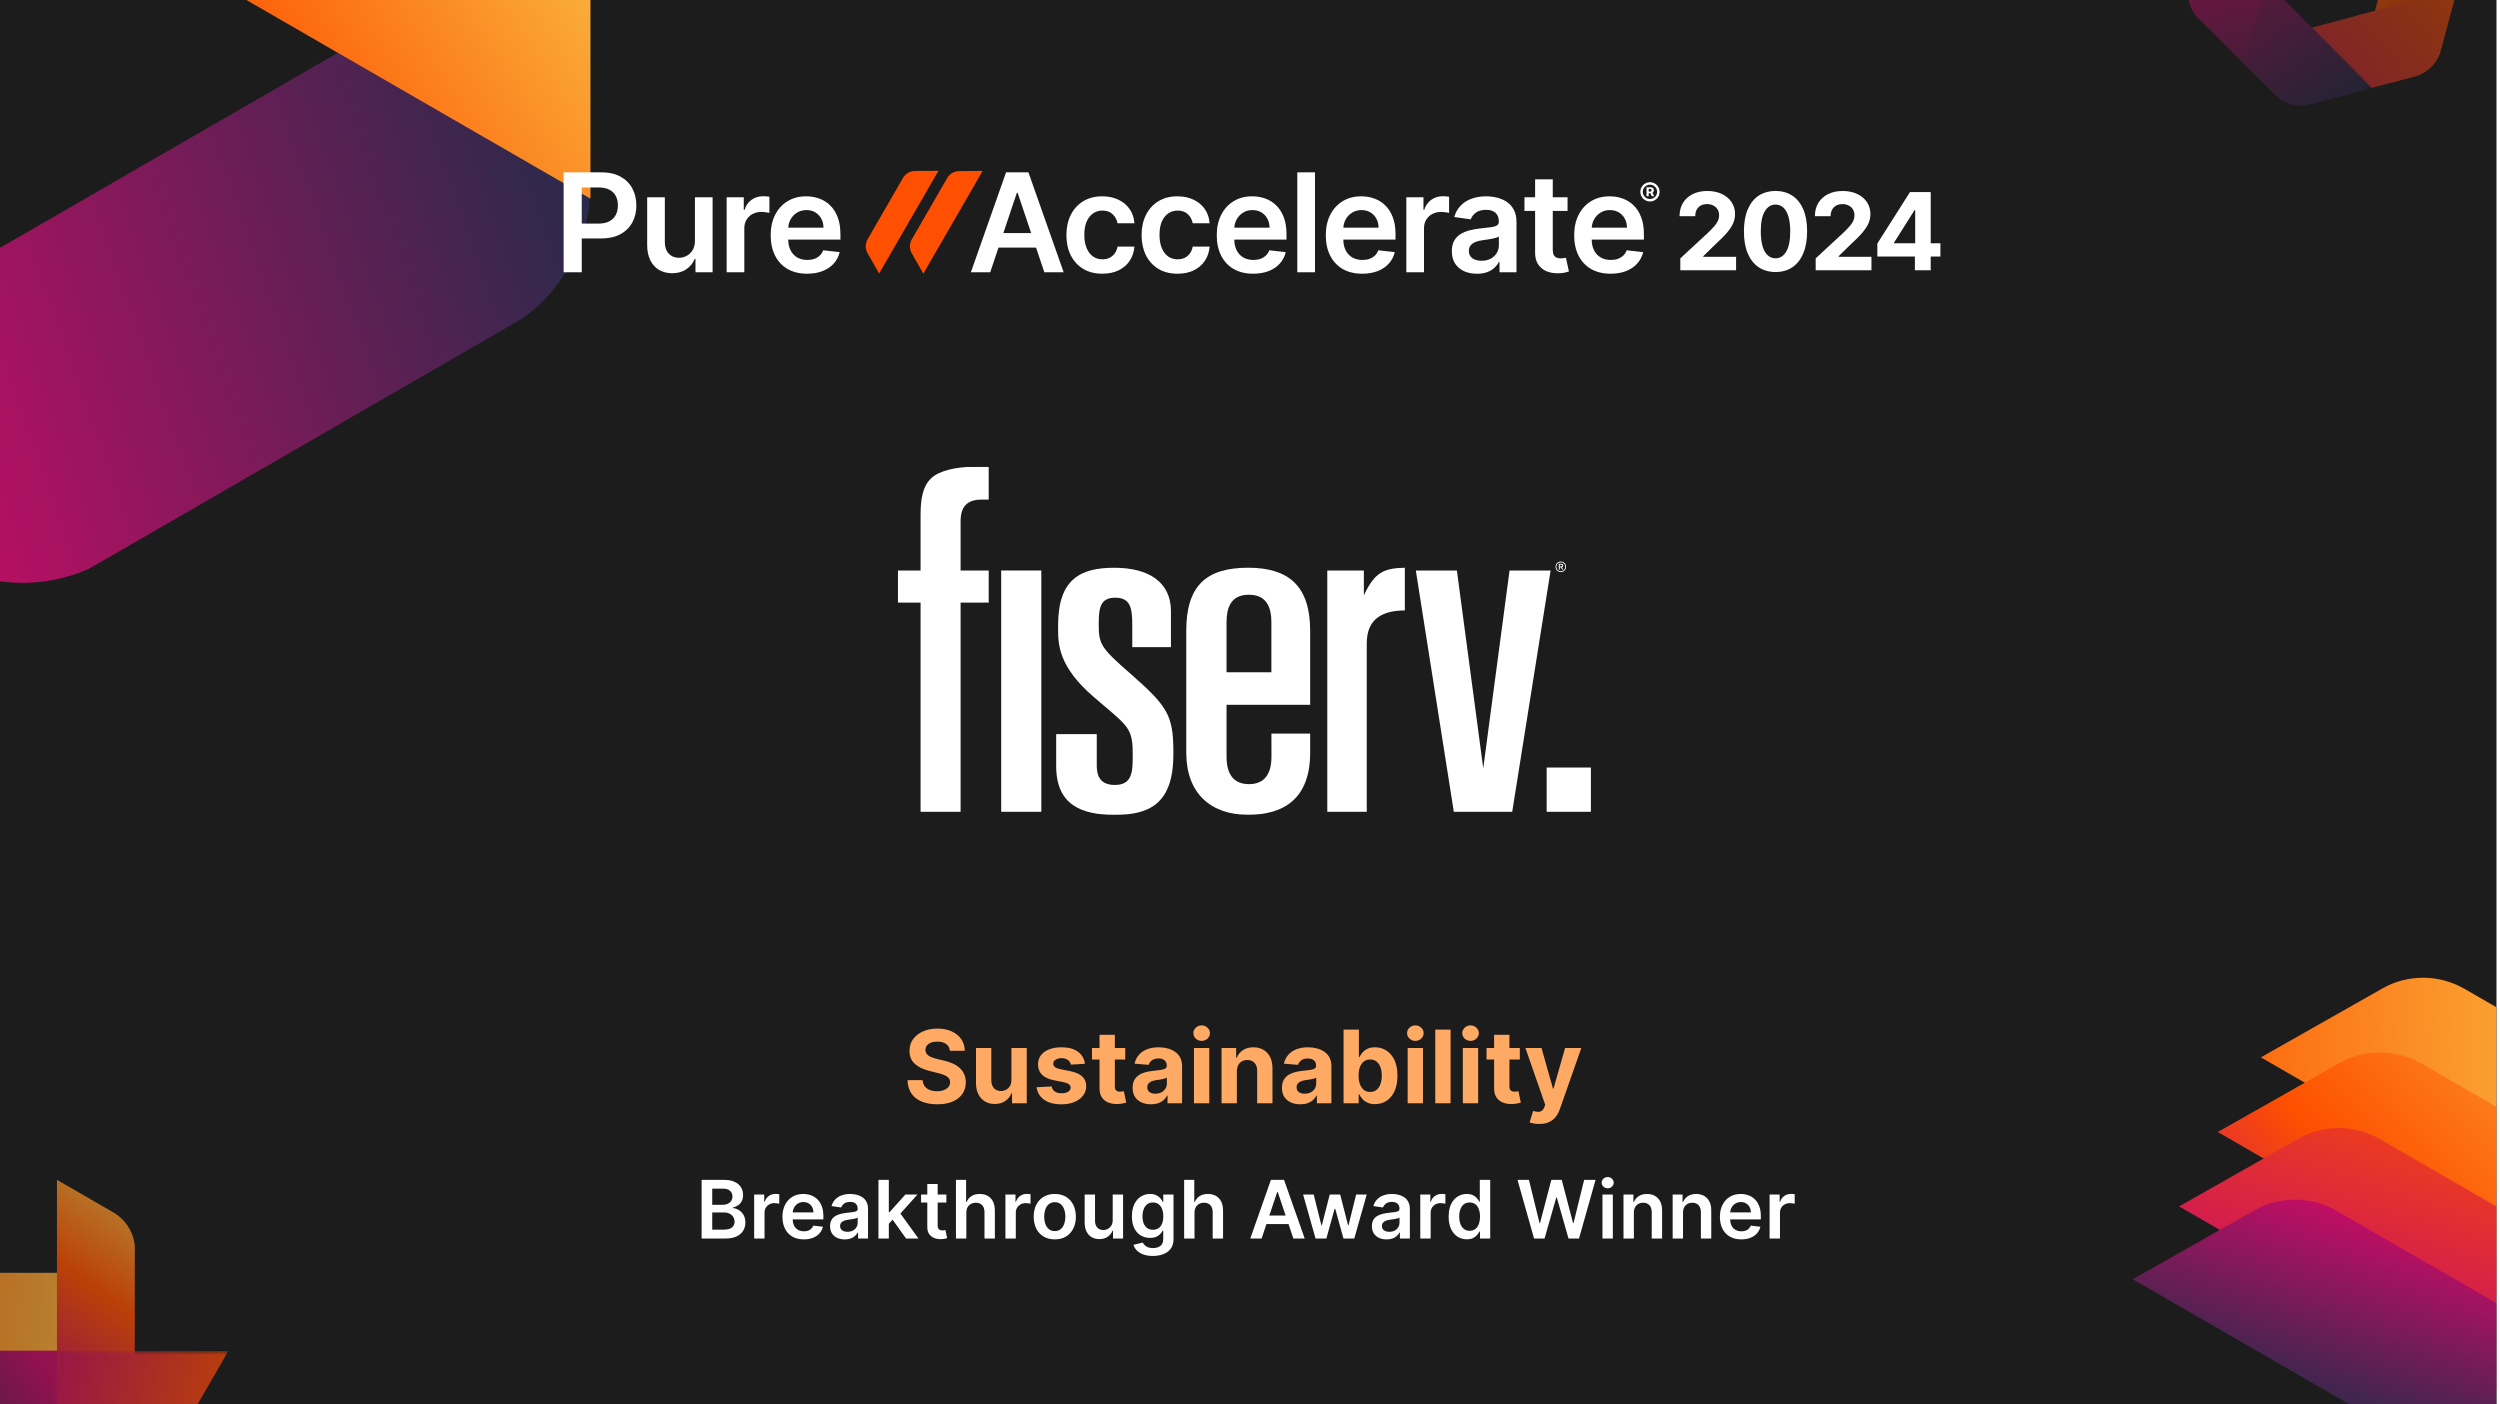 <svg width="632" height="355" viewBox="0 0 632 355" fill="none" xmlns="http://www.w3.org/2000/svg">
<g clip-path="url(#clip0_7887_5246)">
<rect width="631.112" height="355" fill="white"/>
<g clip-path="url(#clip1_7887_5246)">
<rect width="648" height="364.5" transform="translate(-8 -4)" fill="#1C1C1C"/>
<path d="M240.13 265.636C240.058 264.903 239.746 264.333 239.194 263.927C238.643 263.521 237.894 263.318 236.949 263.318C236.306 263.318 235.764 263.409 235.321 263.591C234.879 263.767 234.54 264.012 234.303 264.327C234.073 264.642 233.958 265 233.958 265.4C233.946 265.733 234.015 266.024 234.167 266.273C234.324 266.521 234.54 266.736 234.812 266.918C235.085 267.094 235.4 267.249 235.758 267.382C236.115 267.509 236.497 267.618 236.903 267.709L238.576 268.109C239.388 268.291 240.134 268.533 240.812 268.836C241.491 269.139 242.079 269.512 242.576 269.955C243.073 270.397 243.458 270.918 243.73 271.518C244.009 272.118 244.152 272.806 244.158 273.582C244.152 274.721 243.861 275.709 243.285 276.545C242.715 277.376 241.891 278.021 240.812 278.482C239.74 278.936 238.446 279.164 236.93 279.164C235.427 279.164 234.118 278.933 233.003 278.473C231.894 278.012 231.027 277.33 230.403 276.427C229.785 275.518 229.461 274.394 229.43 273.055H233.24C233.282 273.679 233.461 274.2 233.776 274.618C234.097 275.03 234.524 275.342 235.058 275.555C235.597 275.761 236.206 275.864 236.885 275.864C237.552 275.864 238.13 275.767 238.621 275.573C239.118 275.379 239.503 275.109 239.776 274.764C240.049 274.418 240.185 274.021 240.185 273.573C240.185 273.155 240.061 272.803 239.812 272.518C239.57 272.233 239.212 271.991 238.74 271.791C238.273 271.591 237.7 271.409 237.021 271.245L234.994 270.736C233.424 270.355 232.185 269.758 231.276 268.945C230.367 268.133 229.915 267.039 229.921 265.664C229.915 264.536 230.215 263.552 230.821 262.709C231.434 261.867 232.273 261.209 233.34 260.736C234.406 260.264 235.618 260.027 236.976 260.027C238.358 260.027 239.564 260.264 240.594 260.736C241.63 261.209 242.437 261.867 243.012 262.709C243.588 263.552 243.885 264.527 243.903 265.636H240.13ZM255.687 272.955V264.936H259.56V278.9H255.842V276.364H255.696C255.381 277.182 254.857 277.839 254.124 278.336C253.396 278.833 252.509 279.082 251.46 279.082C250.527 279.082 249.705 278.87 248.996 278.445C248.287 278.021 247.733 277.418 247.333 276.636C246.939 275.855 246.739 274.918 246.733 273.827V264.936H250.605V273.136C250.612 273.961 250.833 274.612 251.269 275.091C251.705 275.57 252.29 275.809 253.024 275.809C253.49 275.809 253.927 275.703 254.333 275.491C254.739 275.273 255.066 274.952 255.315 274.527C255.569 274.103 255.693 273.579 255.687 272.955ZM274.276 268.918L270.73 269.136C270.67 268.833 270.54 268.561 270.34 268.318C270.14 268.07 269.876 267.873 269.549 267.727C269.227 267.576 268.843 267.5 268.394 267.5C267.794 267.5 267.288 267.627 266.876 267.882C266.464 268.13 266.258 268.464 266.258 268.882C266.258 269.215 266.391 269.497 266.658 269.727C266.924 269.958 267.382 270.142 268.03 270.282L270.558 270.791C271.915 271.07 272.927 271.518 273.594 272.136C274.261 272.755 274.594 273.567 274.594 274.573C274.594 275.488 274.324 276.291 273.785 276.982C273.252 277.673 272.518 278.212 271.585 278.6C270.658 278.982 269.588 279.173 268.376 279.173C266.527 279.173 265.055 278.788 263.958 278.018C262.867 277.242 262.227 276.188 262.04 274.855L265.849 274.655C265.964 275.218 266.243 275.649 266.685 275.945C267.127 276.236 267.694 276.382 268.385 276.382C269.064 276.382 269.609 276.252 270.021 275.991C270.44 275.724 270.652 275.382 270.658 274.964C270.652 274.612 270.503 274.324 270.212 274.1C269.921 273.87 269.473 273.694 268.867 273.573L266.449 273.091C265.085 272.818 264.07 272.345 263.403 271.673C262.743 271 262.412 270.142 262.412 269.1C262.412 268.203 262.655 267.43 263.14 266.782C263.63 266.133 264.318 265.633 265.203 265.282C266.094 264.93 267.137 264.755 268.33 264.755C270.094 264.755 271.482 265.127 272.494 265.873C273.512 266.618 274.106 267.633 274.276 268.918ZM284.46 264.936V267.845H276.051V264.936H284.46ZM277.96 261.591H281.833V274.609C281.833 274.967 281.887 275.245 281.996 275.445C282.105 275.639 282.257 275.776 282.451 275.855C282.651 275.933 282.881 275.973 283.142 275.973C283.324 275.973 283.505 275.958 283.687 275.927C283.869 275.891 284.009 275.864 284.105 275.845L284.715 278.727C284.521 278.788 284.248 278.858 283.896 278.936C283.545 279.021 283.118 279.073 282.615 279.091C281.681 279.127 280.863 279.003 280.16 278.718C279.463 278.433 278.921 277.991 278.533 277.391C278.145 276.791 277.954 276.033 277.96 275.118V261.591ZM290.965 279.164C290.074 279.164 289.28 279.009 288.583 278.7C287.886 278.385 287.334 277.921 286.928 277.309C286.528 276.691 286.328 275.921 286.328 275C286.328 274.224 286.471 273.573 286.755 273.045C287.04 272.518 287.428 272.094 287.919 271.773C288.41 271.452 288.968 271.209 289.592 271.045C290.222 270.882 290.883 270.767 291.574 270.7C292.386 270.615 293.04 270.536 293.537 270.464C294.034 270.385 294.395 270.27 294.619 270.118C294.843 269.967 294.955 269.742 294.955 269.445V269.391C294.955 268.815 294.774 268.37 294.41 268.055C294.052 267.739 293.543 267.582 292.883 267.582C292.186 267.582 291.631 267.736 291.219 268.045C290.807 268.349 290.534 268.73 290.401 269.191L286.819 268.9C287.001 268.052 287.359 267.318 287.892 266.7C288.425 266.076 289.113 265.597 289.955 265.264C290.804 264.924 291.786 264.755 292.901 264.755C293.677 264.755 294.419 264.845 295.128 265.027C295.843 265.209 296.477 265.491 297.028 265.873C297.586 266.255 298.025 266.745 298.346 267.345C298.668 267.939 298.828 268.652 298.828 269.482V278.9H295.155V276.964H295.046C294.822 277.4 294.522 277.785 294.146 278.118C293.771 278.445 293.319 278.703 292.792 278.891C292.265 279.073 291.655 279.164 290.965 279.164ZM292.074 276.491C292.643 276.491 293.146 276.379 293.583 276.155C294.019 275.924 294.362 275.615 294.61 275.227C294.859 274.839 294.983 274.4 294.983 273.909V272.427C294.862 272.506 294.695 272.579 294.483 272.645C294.277 272.706 294.043 272.764 293.783 272.818C293.522 272.867 293.262 272.912 293.001 272.955C292.74 272.991 292.504 273.024 292.292 273.055C291.837 273.121 291.44 273.227 291.101 273.373C290.762 273.518 290.498 273.715 290.31 273.964C290.122 274.206 290.028 274.509 290.028 274.873C290.028 275.4 290.219 275.803 290.601 276.082C290.989 276.355 291.48 276.491 292.074 276.491ZM301.833 278.9V264.936H305.705V278.9H301.833ZM303.778 263.136C303.202 263.136 302.709 262.945 302.296 262.564C301.89 262.176 301.687 261.712 301.687 261.173C301.687 260.639 301.89 260.182 302.296 259.8C302.709 259.412 303.202 259.218 303.778 259.218C304.354 259.218 304.845 259.412 305.251 259.8C305.663 260.182 305.869 260.639 305.869 261.173C305.869 261.712 305.663 262.176 305.251 262.564C304.845 262.945 304.354 263.136 303.778 263.136ZM312.68 270.827V278.9H308.808V264.936H312.499V267.4H312.662C312.971 266.588 313.49 265.945 314.217 265.473C314.944 264.994 315.826 264.755 316.862 264.755C317.832 264.755 318.677 264.967 319.399 265.391C320.12 265.815 320.68 266.421 321.08 267.209C321.48 267.991 321.68 268.924 321.68 270.009V278.9H317.808V270.7C317.814 269.845 317.596 269.179 317.153 268.7C316.711 268.215 316.102 267.973 315.326 267.973C314.805 267.973 314.344 268.085 313.944 268.309C313.55 268.533 313.241 268.861 313.017 269.291C312.799 269.715 312.687 270.227 312.68 270.827ZM328.715 279.164C327.824 279.164 327.03 279.009 326.333 278.7C325.636 278.385 325.084 277.921 324.678 277.309C324.278 276.691 324.078 275.921 324.078 275C324.078 274.224 324.221 273.573 324.505 273.045C324.79 272.518 325.178 272.094 325.669 271.773C326.16 271.452 326.718 271.209 327.342 271.045C327.972 270.882 328.633 270.767 329.324 270.7C330.136 270.615 330.79 270.536 331.287 270.464C331.784 270.385 332.145 270.27 332.369 270.118C332.593 269.967 332.705 269.742 332.705 269.445V269.391C332.705 268.815 332.524 268.37 332.16 268.055C331.802 267.739 331.293 267.582 330.633 267.582C329.936 267.582 329.381 267.736 328.969 268.045C328.557 268.349 328.284 268.73 328.151 269.191L324.569 268.9C324.751 268.052 325.109 267.318 325.642 266.7C326.175 266.076 326.863 265.597 327.705 265.264C328.554 264.924 329.536 264.755 330.651 264.755C331.427 264.755 332.169 264.845 332.878 265.027C333.593 265.209 334.227 265.491 334.778 265.873C335.336 266.255 335.775 266.745 336.096 267.345C336.418 267.939 336.578 268.652 336.578 269.482V278.9H332.905V276.964H332.796C332.572 277.4 332.272 277.785 331.896 278.118C331.521 278.445 331.069 278.703 330.542 278.891C330.015 279.073 329.405 279.164 328.715 279.164ZM329.824 276.491C330.393 276.491 330.896 276.379 331.333 276.155C331.769 275.924 332.112 275.615 332.36 275.227C332.609 274.839 332.733 274.4 332.733 273.909V272.427C332.612 272.506 332.445 272.579 332.233 272.645C332.027 272.706 331.793 272.764 331.533 272.818C331.272 272.867 331.012 272.912 330.751 272.955C330.49 272.991 330.254 273.024 330.042 273.055C329.587 273.121 329.19 273.227 328.851 273.373C328.512 273.518 328.248 273.715 328.06 273.964C327.872 274.206 327.778 274.509 327.778 274.873C327.778 275.4 327.969 275.803 328.351 276.082C328.739 276.355 329.23 276.491 329.824 276.491ZM339.655 278.9V260.282H343.528V267.282H343.646C343.816 266.906 344.062 266.524 344.383 266.136C344.71 265.742 345.134 265.415 345.655 265.155C346.183 264.888 346.837 264.755 347.619 264.755C348.637 264.755 349.577 265.021 350.437 265.555C351.298 266.082 351.986 266.879 352.501 267.945C353.016 269.006 353.274 270.336 353.274 271.936C353.274 273.494 353.022 274.809 352.519 275.882C352.022 276.949 351.343 277.758 350.483 278.309C349.628 278.855 348.671 279.127 347.61 279.127C346.859 279.127 346.219 279.003 345.692 278.755C345.171 278.506 344.743 278.194 344.41 277.818C344.077 277.436 343.822 277.052 343.646 276.664H343.474V278.9H339.655ZM343.446 271.918C343.446 272.749 343.562 273.473 343.792 274.091C344.022 274.709 344.355 275.191 344.792 275.536C345.228 275.876 345.759 276.045 346.383 276.045C347.013 276.045 347.546 275.873 347.983 275.527C348.419 275.176 348.749 274.691 348.974 274.073C349.204 273.449 349.319 272.73 349.319 271.918C349.319 271.112 349.207 270.403 348.983 269.791C348.759 269.179 348.428 268.7 347.992 268.355C347.555 268.009 347.019 267.836 346.383 267.836C345.752 267.836 345.219 268.003 344.783 268.336C344.352 268.67 344.022 269.142 343.792 269.755C343.562 270.367 343.446 271.088 343.446 271.918ZM355.858 278.9V264.936H359.73V278.9H355.858ZM357.803 263.136C357.227 263.136 356.734 262.945 356.321 262.564C355.915 262.176 355.712 261.712 355.712 261.173C355.712 260.639 355.915 260.182 356.321 259.8C356.734 259.412 357.227 259.218 357.803 259.218C358.379 259.218 358.87 259.412 359.276 259.8C359.688 260.182 359.894 260.639 359.894 261.173C359.894 261.712 359.688 262.176 359.276 262.564C358.87 262.945 358.379 263.136 357.803 263.136ZM366.705 260.282V278.9H362.833V260.282H366.705ZM369.808 278.9V264.936H373.68V278.9H369.808ZM371.753 263.136C371.177 263.136 370.684 262.945 370.271 262.564C369.865 262.176 369.662 261.712 369.662 261.173C369.662 260.639 369.865 260.182 370.271 259.8C370.684 259.412 371.177 259.218 371.753 259.218C372.329 259.218 372.82 259.412 373.226 259.8C373.638 260.182 373.844 260.639 373.844 261.173C373.844 261.712 373.638 262.176 373.226 262.564C372.82 262.945 372.329 263.136 371.753 263.136ZM384.21 264.936V267.845H375.801V264.936H384.21ZM377.71 261.591H381.583V274.609C381.583 274.967 381.637 275.245 381.746 275.445C381.855 275.639 382.007 275.776 382.201 275.855C382.401 275.933 382.631 275.973 382.892 275.973C383.074 275.973 383.255 275.958 383.437 275.927C383.619 275.891 383.759 275.864 383.855 275.845L384.465 278.727C384.271 278.788 383.998 278.858 383.646 278.936C383.295 279.021 382.868 279.073 382.365 279.091C381.431 279.127 380.613 279.003 379.91 278.718C379.213 278.433 378.671 277.991 378.283 277.391C377.895 276.791 377.704 276.033 377.71 275.118V261.591ZM389.124 284.136C388.633 284.136 388.172 284.097 387.742 284.018C387.318 283.945 386.966 283.852 386.687 283.736L387.56 280.845C388.015 280.985 388.424 281.061 388.787 281.073C389.157 281.085 389.475 281 389.742 280.818C390.015 280.636 390.236 280.327 390.405 279.891L390.633 279.3L385.624 264.936H389.696L392.587 275.191H392.733L395.651 264.936H399.751L394.324 280.409C394.063 281.161 393.709 281.815 393.26 282.373C392.818 282.936 392.257 283.37 391.578 283.673C390.899 283.982 390.081 284.136 389.124 284.136Z" fill="#FFAA64"/>
<g opacity="0.5" clip-path="url(#clip2_7887_5246)">
<path fill-rule="evenodd" clip-rule="evenodd" d="M575.715 24.568C578.062 26.465 581.194 27.148 584.147 26.356L599.694 22.19L557.631 -19.872L553.465 -4.326C552.674 -1.372 553.356 1.76 555.254 4.107L575.715 24.568Z" fill="url(#paint0_linear_7887_5246)"/>
<path fill-rule="evenodd" clip-rule="evenodd" d="M553.202 -3.546C552.733 -0.565 553.708 2.487 555.87 4.649L567.251 16.03L582.647 -41.429L567.1 -37.264C564.147 -36.472 561.776 -34.316 560.692 -31.5L553.202 -3.546Z" fill="url(#paint1_linear_7887_5246)"/>
<path fill-rule="evenodd" clip-rule="evenodd" d="M601.77 -42.505C599.423 -44.403 596.291 -45.085 593.337 -44.294L577.791 -40.128L619.853 1.935L624.019 -13.611C624.811 -16.565 624.128 -19.697 622.231 -22.044L601.77 -42.505Z" fill="url(#paint2_linear_7887_5246)"/>
<path fill-rule="evenodd" clip-rule="evenodd" d="M624.284 -14.392C624.753 -17.372 623.777 -20.425 621.616 -22.587L610.235 -33.968L596.159 18.563L604.696 20.851L610.385 19.326C613.338 18.535 615.709 16.379 616.793 13.563L624.284 -14.392Z" fill="url(#paint3_linear_7887_5246)"/>
<path fill-rule="evenodd" clip-rule="evenodd" d="M611.237 19.097C614.056 18.014 616.214 15.642 617.006 12.687L621.172 -2.859L584.487 6.971L599.57 22.224L611.237 19.097Z" fill="url(#paint4_linear_7887_5246)"/>
</g>
<g clip-path="url(#clip3_7887_5246)" filter="url(#filter0_f_7887_5246)">
<path d="M623.041 249.985L649.445 265.23L675.152 280.072C681.559 283.77 685.562 290.6 685.622 297.886L685.908 333.321L571.548 267.296L602.378 249.825C608.718 246.234 616.634 246.286 623.041 249.985Z" fill="url(#paint5_linear_7887_5246)"/>
<path d="M612.142 268.864L638.546 284.109L664.253 298.95C670.66 302.649 674.663 309.479 674.723 316.765L675.008 352.2L560.649 286.175L591.479 268.704C597.819 265.113 605.735 265.165 612.142 268.864Z" fill="url(#paint6_linear_7887_5246)"/>
<path d="M601.571 287.933L627.569 302.943L652.88 317.556C659.188 321.198 663.129 327.922 663.189 335.096L663.469 369.985L550.872 304.977L581.227 287.776C587.469 284.24 595.263 284.291 601.571 287.933Z" fill="url(#paint7_linear_7887_5246)"/>
<path d="M590.653 306.082L617.058 321.327L642.765 336.169C649.171 339.868 653.174 346.697 653.235 353.983L653.52 389.418L539.16 323.393L569.991 305.922C576.331 302.331 584.247 302.384 590.653 306.082Z" fill="url(#paint8_linear_7887_5246)"/>
</g>
<g opacity="0.7">
<path fill-rule="evenodd" clip-rule="evenodd" d="M-5.274 338.464C-4.921 334.952 -2.902 331.792 0.194 330.004L14.4 321.802L14.4 384.601L0.194 376.399C-2.902 374.612 -4.921 371.451 -5.274 367.939L-5.274 338.464Z" fill="url(#paint9_linear_7887_5246)"/>
<path fill-rule="evenodd" clip-rule="evenodd" d="M17.308 321.768C20.821 322.121 23.981 324.14 25.769 327.236L33.971 341.443L-28.828 341.443L-20.626 327.236C-18.838 324.14 -15.677 322.121 -12.165 321.768L17.308 321.768Z" fill="url(#paint10_linear_7887_5246)"/>
<path fill-rule="evenodd" clip-rule="evenodd" d="M34.075 314.931C33.722 311.417 31.703 308.256 28.606 306.468L14.4 298.266L14.4 361.065L28.606 352.863C31.703 351.075 33.722 347.914 34.075 344.401L34.075 314.931Z" fill="url(#paint11_linear_7887_5246)"/>
<mask id="mask0_7887_5246" style="mask-type:alpha" maskUnits="userSpaceOnUse" x="14" y="341" width="44" height="21">
<rect x="14.434" y="341.527" width="43.261" height="19.725" fill="#D9D9D9"/>
</mask>
<g mask="url(#mask0_7887_5246)">
<path fill-rule="evenodd" clip-rule="evenodd" d="M11.597 361.202C8.084 360.849 4.923 358.83 3.136 355.734L-5.066 341.527H57.733L49.531 355.734C47.743 358.83 44.582 360.849 41.069 361.202H11.597Z" fill="url(#paint12_linear_7887_5246)"/>
</g>
</g>
<g clip-path="url(#clip4_7887_5246)" filter="url(#filter1_f_7887_5246)">
<path fill-rule="evenodd" clip-rule="evenodd" d="M132.271 80.403C142.877 72.682 149.263 60.3 149.263 47.008L149.263 -23.522L-76.036 106.555L-14.955 141.819C-3.444 148.465 10.473 149.126 22.462 143.801L132.271 80.403Z" fill="url(#paint13_linear_7887_5246)"/>
<path fill-rule="evenodd" clip-rule="evenodd" d="M22.47 -117.104C10.479 -122.433 -3.442 -121.774 -14.956 -115.127L-76.035 -79.862L149.263 50.214L149.263 -20.315C149.263 -33.61 142.873 -45.995 132.262 -53.716L22.47 -117.104Z" fill="url(#paint14_linear_7887_5246)"/>
</g>
<path d="M250.327 68.823H245.442L254.335 43.561H259.985L268.891 68.823H264.006L257.259 48.742H257.061L250.327 68.823ZM250.487 58.918H263.809V62.594H250.487V58.918ZM278.666 69.193C276.775 69.193 275.151 68.778 273.794 67.947C272.445 67.117 271.405 65.97 270.673 64.506C269.95 63.034 269.588 61.34 269.588 59.424C269.588 57.5 269.958 55.802 270.698 54.33C271.438 52.849 272.482 51.698 273.831 50.876C275.188 50.045 276.791 49.63 278.641 49.63C280.179 49.63 281.54 49.914 282.724 50.481C283.917 51.04 284.866 51.834 285.574 52.862C286.281 53.882 286.684 55.074 286.783 56.439H282.515C282.342 55.526 281.931 54.766 281.281 54.157C280.64 53.54 279.78 53.232 278.703 53.232C277.79 53.232 276.989 53.478 276.298 53.972C275.607 54.457 275.068 55.156 274.682 56.069C274.304 56.982 274.115 58.075 274.115 59.35C274.115 60.641 274.304 61.751 274.682 62.68C275.06 63.601 275.591 64.313 276.273 64.814C276.964 65.308 277.774 65.554 278.703 65.554C279.361 65.554 279.949 65.431 280.467 65.184C280.993 64.929 281.433 64.564 281.787 64.087C282.14 63.61 282.383 63.03 282.515 62.347H286.783C286.676 63.688 286.281 64.876 285.598 65.912C284.916 66.94 283.987 67.746 282.811 68.33C281.635 68.905 280.253 69.193 278.666 69.193ZM297.671 69.193C295.78 69.193 294.156 68.778 292.799 67.947C291.45 67.117 290.41 65.97 289.678 64.506C288.955 63.034 288.593 61.34 288.593 59.424C288.593 57.5 288.963 55.802 289.703 54.33C290.443 52.849 291.487 51.698 292.836 50.876C294.193 50.045 295.796 49.63 297.647 49.63C299.184 49.63 300.545 49.914 301.73 50.481C302.922 51.04 303.872 51.834 304.579 52.862C305.286 53.882 305.689 55.074 305.788 56.439H301.52C301.347 55.526 300.936 54.766 300.286 54.157C299.645 53.54 298.786 53.232 297.708 53.232C296.796 53.232 295.994 53.478 295.303 53.972C294.612 54.457 294.074 55.156 293.687 56.069C293.309 56.982 293.12 58.075 293.12 59.35C293.12 60.641 293.309 61.751 293.687 62.68C294.065 63.601 294.596 64.313 295.278 64.814C295.969 65.308 296.779 65.554 297.708 65.554C298.366 65.554 298.954 65.431 299.472 65.184C299.999 64.929 300.438 64.564 300.792 64.087C301.146 63.61 301.388 63.03 301.52 62.347H305.788C305.681 63.688 305.286 64.876 304.604 65.912C303.921 66.94 302.992 67.746 301.816 68.33C300.64 68.905 299.258 69.193 297.671 69.193ZM316.8 69.193C314.9 69.193 313.26 68.799 311.878 68.009C310.505 67.211 309.448 66.085 308.708 64.629C307.968 63.166 307.598 61.443 307.598 59.461C307.598 57.512 307.968 55.802 308.708 54.33C309.457 52.849 310.501 51.698 311.841 50.876C313.182 50.045 314.756 49.63 316.566 49.63C317.733 49.63 318.835 49.819 319.871 50.197C320.916 50.568 321.837 51.143 322.634 51.924C323.44 52.706 324.073 53.701 324.534 54.909C324.994 56.11 325.225 57.541 325.225 59.202V60.571H309.695V57.561H320.944C320.936 56.706 320.751 55.946 320.389 55.279C320.028 54.605 319.522 54.075 318.872 53.688C318.231 53.302 317.482 53.108 316.627 53.108C315.714 53.108 314.913 53.331 314.222 53.775C313.531 54.21 312.993 54.786 312.606 55.502C312.228 56.209 312.035 56.986 312.026 57.833V60.46C312.026 61.562 312.228 62.508 312.631 63.297C313.034 64.078 313.597 64.679 314.321 65.098C315.044 65.509 315.891 65.715 316.862 65.715C317.511 65.715 318.099 65.624 318.625 65.443C319.152 65.254 319.608 64.979 319.995 64.617C320.381 64.255 320.673 63.807 320.87 63.272L325.04 63.741C324.776 64.843 324.275 65.805 323.535 66.627C322.803 67.442 321.865 68.075 320.722 68.527C319.579 68.971 318.272 69.193 316.8 69.193ZM332.425 43.561V68.823H327.96V43.561H332.425ZM344.363 69.193C342.463 69.193 340.823 68.799 339.441 68.009C338.068 67.211 337.011 66.085 336.271 64.629C335.531 63.166 335.161 61.443 335.161 59.461C335.161 57.512 335.531 55.802 336.271 54.33C337.019 52.849 338.064 51.698 339.404 50.876C340.744 50.045 342.319 49.63 344.128 49.63C345.296 49.63 346.398 49.819 347.434 50.197C348.478 50.568 349.399 51.143 350.197 51.924C351.003 52.706 351.636 53.701 352.097 54.909C352.557 56.11 352.787 57.541 352.787 59.202V60.571H337.258V57.561H348.507C348.499 56.706 348.314 55.946 347.952 55.279C347.59 54.605 347.085 54.075 346.435 53.688C345.794 53.302 345.045 53.108 344.19 53.108C343.277 53.108 342.475 53.331 341.785 53.775C341.094 54.21 340.555 54.786 340.169 55.502C339.791 56.209 339.597 56.986 339.589 57.833V60.46C339.589 61.562 339.791 62.508 340.193 63.297C340.596 64.078 341.16 64.679 341.883 65.098C342.607 65.509 343.454 65.715 344.424 65.715C345.074 65.715 345.662 65.624 346.188 65.443C346.715 65.254 347.171 64.979 347.557 64.617C347.944 64.255 348.236 63.807 348.433 63.272L352.602 63.741C352.339 64.843 351.838 65.805 351.098 66.627C350.366 67.442 349.428 68.075 348.285 68.527C347.142 68.971 345.835 69.193 344.363 69.193ZM355.523 68.823V49.877H359.852V53.035H360.05C360.395 51.941 360.987 51.098 361.826 50.506C362.673 49.906 363.639 49.605 364.725 49.605C364.971 49.605 365.247 49.618 365.551 49.642C365.864 49.659 366.123 49.688 366.328 49.729V53.836C366.139 53.77 365.839 53.713 365.428 53.664C365.025 53.606 364.634 53.577 364.256 53.577C363.442 53.577 362.71 53.754 362.06 54.108C361.419 54.453 360.913 54.934 360.543 55.551C360.173 56.167 359.988 56.879 359.988 57.685V68.823H355.523ZM373.366 69.206C372.165 69.206 371.084 68.992 370.121 68.564C369.168 68.128 368.411 67.487 367.852 66.64C367.301 65.793 367.025 64.749 367.025 63.507C367.025 62.438 367.223 61.554 367.617 60.855C368.012 60.156 368.551 59.597 369.233 59.177C369.916 58.758 370.685 58.441 371.54 58.227C372.403 58.005 373.296 57.845 374.217 57.746C375.327 57.631 376.227 57.529 376.918 57.438C377.609 57.339 378.11 57.191 378.423 56.994C378.744 56.788 378.904 56.472 378.904 56.044V55.97C378.904 55.041 378.628 54.321 378.077 53.812C377.527 53.302 376.733 53.047 375.697 53.047C374.603 53.047 373.736 53.285 373.094 53.762C372.461 54.239 372.033 54.803 371.811 55.452L367.642 54.86C367.971 53.709 368.514 52.747 369.27 51.974C370.027 51.193 370.952 50.609 372.046 50.222C373.139 49.827 374.348 49.63 375.672 49.63C376.585 49.63 377.494 49.737 378.398 49.951C379.303 50.165 380.129 50.518 380.877 51.012C381.626 51.497 382.226 52.159 382.678 52.998C383.139 53.836 383.369 54.885 383.369 56.143V68.823H379.077V66.221H378.929C378.657 66.747 378.275 67.24 377.781 67.701C377.296 68.153 376.684 68.519 375.944 68.799C375.212 69.07 374.352 69.206 373.366 69.206ZM374.525 65.924C375.421 65.924 376.198 65.748 376.856 65.394C377.514 65.032 378.02 64.555 378.373 63.963C378.735 63.371 378.916 62.726 378.916 62.027V59.794C378.776 59.909 378.538 60.016 378.201 60.115C377.872 60.213 377.502 60.3 377.091 60.374C376.68 60.448 376.272 60.514 375.87 60.571C375.467 60.629 375.117 60.678 374.821 60.719C374.155 60.81 373.559 60.958 373.032 61.163C372.506 61.369 372.091 61.657 371.787 62.027C371.482 62.388 371.33 62.857 371.33 63.433C371.33 64.255 371.63 64.876 372.231 65.295C372.831 65.715 373.596 65.924 374.525 65.924ZM396.278 49.877V53.331H385.386V49.877H396.278ZM388.075 45.337H392.54V63.124C392.54 63.725 392.631 64.185 392.812 64.506C393.001 64.818 393.248 65.032 393.552 65.147C393.856 65.263 394.193 65.32 394.563 65.32C394.843 65.32 395.098 65.299 395.328 65.258C395.567 65.217 395.747 65.18 395.871 65.147L396.623 68.638C396.385 68.72 396.043 68.811 395.599 68.909C395.164 69.008 394.629 69.066 393.996 69.082C392.878 69.115 391.87 68.947 390.974 68.576C390.077 68.198 389.366 67.614 388.84 66.825C388.322 66.035 388.067 65.049 388.075 63.864V45.337ZM407.154 69.193C405.255 69.193 403.614 68.799 402.233 68.009C400.859 67.211 399.803 66.085 399.063 64.629C398.323 63.166 397.953 61.443 397.953 59.461C397.953 57.512 398.323 55.802 399.063 54.33C399.811 52.849 400.855 51.698 402.196 50.876C403.536 50.045 405.111 49.63 406.92 49.63C408.088 49.63 409.19 49.819 410.226 50.197C411.27 50.568 412.191 51.143 412.989 51.924C413.795 52.706 414.428 53.701 414.888 54.909C415.349 56.11 415.579 57.541 415.579 59.202V60.571H400.049V57.561H411.299C411.291 56.706 411.106 55.946 410.744 55.279C410.382 54.605 409.876 54.075 409.227 53.688C408.585 53.302 407.837 53.108 406.982 53.108C406.069 53.108 405.267 53.331 404.576 53.775C403.886 54.21 403.347 54.786 402.96 55.502C402.582 56.209 402.389 56.986 402.381 57.833V60.46C402.381 61.562 402.582 62.508 402.985 63.297C403.388 64.078 403.951 64.679 404.675 65.098C405.399 65.509 406.246 65.715 407.216 65.715C407.866 65.715 408.454 65.624 408.98 65.443C409.506 65.254 409.963 64.979 410.349 64.617C410.736 64.255 411.027 63.807 411.225 63.272L415.394 63.741C415.131 64.843 414.629 65.805 413.889 66.627C413.157 67.442 412.22 68.075 411.077 68.527C409.934 68.971 408.626 69.193 407.154 69.193Z" fill="white"/>
<path d="M416.237 49.594V47.345H417.349C417.475 47.345 417.595 47.374 417.709 47.431C417.824 47.486 417.918 47.568 417.989 47.678C418.062 47.787 418.099 47.922 418.099 48.083C418.099 48.243 418.061 48.38 417.986 48.494C417.911 48.606 417.813 48.691 417.693 48.75C417.576 48.809 417.452 48.839 417.322 48.839H416.545V48.433H417.188C417.267 48.433 417.34 48.404 417.407 48.345C417.474 48.286 417.507 48.199 417.507 48.083C417.507 47.961 417.474 47.876 417.407 47.827C417.34 47.778 417.27 47.754 417.197 47.754H416.791V49.594H416.237ZM417.648 48.549L418.178 49.594H417.568L417.066 48.549H417.648ZM417.111 50.935C416.774 50.935 416.458 50.872 416.164 50.746C415.869 50.62 415.61 50.446 415.387 50.222C415.163 49.999 414.988 49.739 414.862 49.445C414.736 49.15 414.673 48.834 414.673 48.497C414.673 48.16 414.736 47.844 414.862 47.55C414.988 47.255 415.163 46.996 415.387 46.773C415.61 46.549 415.869 46.374 416.164 46.248C416.458 46.122 416.774 46.059 417.111 46.059C417.449 46.059 417.764 46.122 418.059 46.248C418.354 46.374 418.613 46.549 418.836 46.773C419.06 46.996 419.234 47.255 419.36 47.55C419.486 47.844 419.549 48.16 419.549 48.497C419.549 48.834 419.486 49.15 419.36 49.445C419.234 49.739 419.06 49.999 418.836 50.222C418.613 50.446 418.354 50.62 418.059 50.746C417.764 50.872 417.449 50.935 417.111 50.935ZM417.111 50.31C417.444 50.31 417.748 50.229 418.022 50.067C418.297 49.904 418.515 49.686 418.678 49.411C418.842 49.135 418.924 48.83 418.924 48.497C418.924 48.164 418.842 47.86 418.678 47.586C418.515 47.31 418.297 47.09 418.022 46.928C417.748 46.765 417.444 46.684 417.111 46.684C416.776 46.684 416.471 46.765 416.197 46.928C415.923 47.09 415.703 47.31 415.539 47.586C415.376 47.86 415.295 48.164 415.295 48.497C415.295 48.83 415.376 49.134 415.539 49.408C415.703 49.683 415.923 49.902 416.197 50.067C416.471 50.229 416.776 50.31 417.111 50.31Z" fill="white"/>
<path d="M142.492 68.823V43.562H151.965C153.906 43.562 155.534 43.923 156.849 44.647C158.173 45.371 159.173 46.366 159.847 47.632C160.529 48.89 160.871 50.321 160.871 51.925C160.871 53.545 160.529 54.984 159.847 56.242C159.164 57.5 158.157 58.491 156.825 59.215C155.493 59.93 153.852 60.288 151.903 60.288H145.625V56.526H151.286C152.421 56.526 153.35 56.328 154.074 55.933C154.798 55.539 155.332 54.996 155.678 54.305C156.031 53.614 156.208 52.821 156.208 51.925C156.208 51.028 156.031 50.239 155.678 49.556C155.332 48.874 154.794 48.343 154.062 47.965C153.338 47.579 152.405 47.385 151.262 47.385H147.068V68.823H142.492ZM175.682 60.855V49.877H180.147V68.823H175.818V65.456H175.62C175.193 66.517 174.49 67.384 173.511 68.059C172.541 68.733 171.344 69.07 169.922 69.07C168.68 69.07 167.582 68.795 166.628 68.244C165.682 67.684 164.942 66.874 164.408 65.814C163.873 64.745 163.606 63.454 163.606 61.941V49.877H168.071V61.25C168.071 62.45 168.4 63.404 169.058 64.111C169.716 64.819 170.579 65.172 171.648 65.172C172.306 65.172 172.944 65.012 173.56 64.691C174.177 64.371 174.683 63.894 175.078 63.26C175.48 62.619 175.682 61.817 175.682 60.855ZM183.697 68.823V49.877H188.026V53.035H188.224C188.569 51.941 189.161 51.098 190 50.506C190.847 49.906 191.813 49.606 192.899 49.606C193.145 49.606 193.421 49.618 193.725 49.643C194.038 49.659 194.297 49.688 194.502 49.729V53.837C194.313 53.771 194.013 53.713 193.602 53.664C193.199 53.606 192.808 53.578 192.43 53.578C191.616 53.578 190.884 53.754 190.234 54.108C189.593 54.453 189.087 54.934 188.717 55.551C188.347 56.168 188.162 56.879 188.162 57.685V68.823H183.697ZM204.034 69.193C202.135 69.193 200.494 68.799 199.113 68.009C197.739 67.212 196.683 66.085 195.942 64.629C195.202 63.166 194.832 61.443 194.832 59.461C194.832 57.512 195.202 55.802 195.942 54.33C196.691 52.85 197.735 51.698 199.076 50.876C200.416 50.046 201.991 49.63 203.8 49.63C204.967 49.63 206.069 49.819 207.106 50.198C208.15 50.568 209.071 51.143 209.869 51.925C210.674 52.706 211.308 53.701 211.768 54.91C212.229 56.11 212.459 57.541 212.459 59.202V60.571H196.929V57.562H208.179C208.17 56.706 207.985 55.946 207.624 55.28C207.262 54.605 206.756 54.075 206.106 53.688C205.465 53.302 204.717 53.109 203.861 53.109C202.949 53.109 202.147 53.331 201.456 53.775C200.765 54.211 200.227 54.786 199.84 55.502C199.462 56.209 199.269 56.986 199.261 57.833V60.46C199.261 61.562 199.462 62.508 199.865 63.297C200.268 64.079 200.831 64.679 201.555 65.098C202.278 65.509 203.125 65.715 204.096 65.715C204.745 65.715 205.333 65.624 205.86 65.444C206.386 65.254 206.842 64.979 207.229 64.617C207.615 64.255 207.907 63.807 208.105 63.273L212.274 63.741C212.011 64.843 211.509 65.805 210.769 66.628C210.037 67.442 209.1 68.075 207.957 68.527C206.814 68.971 205.506 69.193 204.034 69.193Z" fill="white"/>
<path d="M424.783 68.331V65.318L431.823 58.8C432.422 58.22 432.924 57.699 433.33 57.235C433.742 56.772 434.054 56.318 434.266 55.873C434.479 55.423 434.585 54.937 434.585 54.415C434.585 53.836 434.453 53.337 434.189 52.918C433.925 52.493 433.565 52.168 433.108 51.943C432.651 51.711 432.132 51.595 431.553 51.595C430.948 51.595 430.42 51.718 429.969 51.962C429.518 52.207 429.171 52.558 428.926 53.015C428.681 53.472 428.559 54.016 428.559 54.647H424.59C424.59 53.353 424.883 52.23 425.469 51.277C426.055 50.324 426.876 49.587 427.931 49.065C428.987 48.544 430.204 48.283 431.582 48.283C432.998 48.283 434.231 48.534 435.28 49.036C436.336 49.532 437.157 50.221 437.743 51.103C438.329 51.985 438.622 52.996 438.622 54.135C438.622 54.882 438.474 55.619 438.178 56.347C437.888 57.074 437.37 57.882 436.623 58.771C435.876 59.653 434.823 60.712 433.465 61.948L430.577 64.777V64.912H438.883V68.331H424.783ZM448.851 68.766C447.19 68.759 445.761 68.35 444.564 67.539C443.373 66.728 442.455 65.553 441.811 64.014C441.174 62.476 440.858 60.625 440.865 58.462C440.865 56.305 441.184 54.467 441.821 52.947C442.465 51.428 443.382 50.272 444.573 49.48C445.771 48.682 447.197 48.283 448.851 48.283C450.506 48.283 451.929 48.682 453.12 49.48C454.317 50.279 455.238 51.438 455.882 52.957C456.525 54.47 456.844 56.305 456.838 58.462C456.838 60.631 456.516 62.485 455.872 64.024C455.235 65.563 454.32 66.738 453.129 67.549C451.938 68.36 450.512 68.766 448.851 68.766ZM448.851 65.299C449.984 65.299 450.889 64.729 451.565 63.59C452.241 62.45 452.576 60.741 452.569 58.462C452.569 56.962 452.415 55.712 452.106 54.715C451.803 53.717 451.372 52.967 450.812 52.465C450.258 51.962 449.605 51.711 448.851 51.711C447.725 51.711 446.823 52.275 446.147 53.401C445.471 54.528 445.13 56.215 445.124 58.462C445.124 59.981 445.275 61.249 445.578 62.267C445.887 63.277 446.321 64.037 446.881 64.546C447.441 65.048 448.098 65.299 448.851 65.299ZM459.003 68.331V65.318L466.043 58.8C466.642 58.22 467.144 57.699 467.55 57.235C467.962 56.772 468.274 56.318 468.487 55.873C468.699 55.423 468.805 54.937 468.805 54.415C468.805 53.836 468.673 53.337 468.409 52.918C468.146 52.493 467.785 52.168 467.328 51.943C466.871 51.711 466.353 51.595 465.773 51.595C465.168 51.595 464.64 51.718 464.189 51.962C463.739 52.207 463.391 52.558 463.146 53.015C462.902 53.472 462.779 54.016 462.779 54.647H458.81C458.81 53.353 459.103 52.23 459.689 51.277C460.275 50.324 461.096 49.587 462.152 49.065C463.208 48.544 464.424 48.283 465.802 48.283C467.218 48.283 468.451 48.534 469.501 49.036C470.557 49.532 471.377 50.221 471.963 51.103C472.549 51.985 472.842 52.996 472.842 54.135C472.842 54.882 472.694 55.619 472.398 56.347C472.108 57.074 471.59 57.882 470.843 58.771C470.096 59.653 469.044 60.712 467.685 61.948L464.798 64.777V64.912H473.103V68.331H459.003ZM474.593 64.855V61.562L482.849 48.553H485.689V53.112H484.008L478.803 61.349V61.504H490.536V64.855H474.593ZM484.086 68.331V63.85L484.163 62.392V48.553H488.084V68.331H484.086Z" fill="white"/>
<path fill-rule="evenodd" clip-rule="evenodd" d="M225.777 49.313L219.328 60.484C218.705 61.562 218.696 62.895 219.301 63.962L222.244 69.153L237.242 43.176L231.275 43.223C230.048 43.233 228.898 43.907 228.275 44.985L225.777 49.313ZM236.946 49.346L230.497 60.516C229.875 61.595 229.866 62.928 230.471 63.995L233.414 69.186L248.411 43.209L242.444 43.256C241.217 43.266 240.067 43.939 239.445 45.018L236.946 49.346Z" fill="#FE5000"/>
<path d="M177.368 313.1V298.271H183.045C184.116 298.271 185.007 298.44 185.717 298.778C186.431 299.111 186.964 299.567 187.317 300.146C187.674 300.726 187.853 301.382 187.853 302.116C187.853 302.719 187.737 303.236 187.505 303.665C187.273 304.09 186.962 304.435 186.571 304.701C186.18 304.966 185.743 305.157 185.26 305.273V305.418C185.787 305.447 186.291 305.608 186.774 305.903C187.261 306.192 187.66 306.603 187.968 307.134C188.277 307.665 188.432 308.307 188.432 309.06C188.432 309.827 188.246 310.517 187.874 311.131C187.503 311.739 186.943 312.219 186.194 312.571C185.446 312.924 184.505 313.1 183.371 313.1H177.368ZM180.054 310.855H182.943C183.919 310.855 184.621 310.67 185.05 310.298C185.485 309.921 185.702 309.439 185.702 308.85C185.702 308.41 185.594 308.015 185.376 307.662C185.159 307.305 184.85 307.025 184.449 306.822C184.049 306.615 183.571 306.511 183.016 306.511H180.054V310.855ZM180.054 304.578H182.712C183.175 304.578 183.593 304.493 183.964 304.324C184.336 304.15 184.628 303.907 184.84 303.593C185.058 303.274 185.166 302.898 185.166 302.463C185.166 301.889 184.964 301.416 184.558 301.044C184.157 300.673 183.561 300.487 182.77 300.487H180.054V304.578ZM190.653 313.1V301.978H193.194V303.832H193.31C193.513 303.19 193.861 302.695 194.353 302.348C194.85 301.995 195.417 301.819 196.054 301.819C196.199 301.819 196.361 301.826 196.54 301.841C196.723 301.85 196.875 301.867 196.996 301.891V304.303C196.885 304.264 196.709 304.23 196.467 304.201C196.231 304.167 196.001 304.15 195.779 304.15C195.301 304.15 194.872 304.254 194.491 304.462C194.114 304.665 193.817 304.947 193.6 305.309C193.383 305.671 193.274 306.089 193.274 306.562V313.1H190.653ZM203.203 313.317C202.088 313.317 201.125 313.085 200.314 312.622C199.508 312.154 198.887 311.493 198.453 310.638C198.019 309.779 197.801 308.768 197.801 307.604C197.801 306.46 198.019 305.456 198.453 304.592C198.892 303.723 199.505 303.047 200.292 302.565C201.079 302.077 202.003 301.833 203.065 301.833C203.751 301.833 204.398 301.944 205.006 302.167C205.619 302.384 206.159 302.722 206.628 303.18C207.101 303.639 207.472 304.223 207.743 304.932C208.013 305.637 208.148 306.477 208.148 307.452V308.256H199.032V306.489H205.636C205.631 305.987 205.522 305.541 205.31 305.15C205.098 304.754 204.801 304.443 204.419 304.216C204.043 303.989 203.604 303.875 203.101 303.875C202.566 303.875 202.095 304.006 201.69 304.266C201.284 304.522 200.968 304.86 200.741 305.28C200.519 305.695 200.406 306.151 200.401 306.649V308.191C200.401 308.838 200.519 309.393 200.756 309.856C200.992 310.315 201.323 310.667 201.747 310.913C202.172 311.155 202.669 311.275 203.239 311.275C203.62 311.275 203.966 311.222 204.274 311.116C204.583 311.005 204.851 310.843 205.078 310.631C205.305 310.419 205.476 310.155 205.592 309.842L208.04 310.117C207.885 310.764 207.591 311.328 207.156 311.811C206.727 312.289 206.176 312.661 205.505 312.926C204.834 313.187 204.067 313.317 203.203 313.317ZM213.566 313.324C212.861 313.324 212.227 313.199 211.662 312.948C211.102 312.692 210.658 312.316 210.33 311.818C210.006 311.321 209.844 310.708 209.844 309.979C209.844 309.352 209.96 308.833 210.192 308.422C210.424 308.012 210.74 307.684 211.14 307.438C211.541 307.192 211.992 307.006 212.494 306.88C213.001 306.75 213.525 306.656 214.066 306.598C214.717 306.53 215.246 306.47 215.651 306.417C216.057 306.359 216.351 306.272 216.535 306.156C216.723 306.035 216.817 305.85 216.817 305.599V305.555C216.817 305.01 216.655 304.587 216.332 304.288C216.009 303.989 215.543 303.839 214.935 303.839C214.293 303.839 213.783 303.979 213.407 304.259C213.035 304.539 212.784 304.87 212.654 305.251L210.206 304.904C210.4 304.228 210.718 303.663 211.162 303.209C211.606 302.751 212.149 302.408 212.791 302.181C213.433 301.949 214.143 301.833 214.92 301.833C215.456 301.833 215.989 301.896 216.52 302.022C217.051 302.147 217.536 302.355 217.976 302.644C218.415 302.929 218.767 303.318 219.033 303.81C219.303 304.303 219.438 304.918 219.438 305.657V313.1H216.919V311.572H216.832C216.672 311.881 216.448 312.171 216.158 312.441C215.873 312.707 215.514 312.921 215.079 313.085C214.65 313.245 214.145 313.324 213.566 313.324ZM214.247 311.398C214.773 311.398 215.229 311.295 215.615 311.087C216.001 310.875 216.298 310.595 216.506 310.247C216.718 309.9 216.824 309.521 216.824 309.11V307.8C216.742 307.867 216.602 307.93 216.404 307.988C216.211 308.046 215.994 308.097 215.753 308.14C215.511 308.184 215.272 308.222 215.036 308.256C214.799 308.29 214.594 308.319 214.421 308.343C214.03 308.396 213.68 308.483 213.371 308.604C213.062 308.724 212.818 308.893 212.639 309.11C212.461 309.323 212.371 309.598 212.371 309.936C212.371 310.419 212.548 310.783 212.9 311.029C213.252 311.275 213.701 311.398 214.247 311.398ZM224.463 309.61L224.456 306.446H224.876L228.873 301.978H231.936L227.019 307.452H226.476L224.463 309.61ZM222.074 313.1V298.271H224.695V313.1H222.074ZM229.054 313.1L225.434 308.039L227.2 306.192L232.189 313.1H229.054ZM239.236 301.978V304.006H232.843V301.978H239.236ZM234.421 299.314H237.042V309.755C237.042 310.107 237.095 310.377 237.202 310.566C237.313 310.749 237.457 310.875 237.636 310.942C237.815 311.01 238.012 311.044 238.23 311.044C238.394 311.044 238.543 311.032 238.679 311.007C238.819 310.983 238.925 310.962 238.997 310.942L239.439 312.991C239.299 313.04 239.099 313.093 238.838 313.151C238.582 313.209 238.268 313.242 237.897 313.252C237.24 313.271 236.649 313.172 236.123 312.955C235.597 312.733 235.179 312.39 234.87 311.927C234.566 311.464 234.416 310.884 234.421 310.189V299.314ZM244.288 306.583V313.1H241.667V298.271H244.23V303.868H244.361C244.621 303.241 245.024 302.746 245.57 302.384C246.12 302.017 246.82 301.833 247.67 301.833C248.442 301.833 249.115 301.995 249.69 302.319C250.264 302.642 250.708 303.115 251.022 303.738C251.341 304.36 251.5 305.121 251.5 306.019V313.1H248.879V306.424C248.879 305.676 248.686 305.094 248.3 304.679C247.918 304.259 247.383 304.049 246.692 304.049C246.229 304.049 245.814 304.15 245.447 304.353C245.085 304.551 244.8 304.838 244.592 305.215C244.39 305.591 244.288 306.048 244.288 306.583ZM254.172 313.1V301.978H256.713V303.832H256.829C257.032 303.19 257.38 302.695 257.872 302.348C258.369 301.995 258.936 301.819 259.573 301.819C259.718 301.819 259.88 301.826 260.059 301.841C260.242 301.85 260.394 301.867 260.515 301.891V304.303C260.404 304.264 260.228 304.23 259.986 304.201C259.75 304.167 259.52 304.15 259.298 304.15C258.82 304.15 258.391 304.254 258.009 304.462C257.633 304.665 257.336 304.947 257.119 305.309C256.902 305.671 256.793 306.089 256.793 306.562V313.1H254.172ZM266.649 313.317C265.563 313.317 264.622 313.078 263.826 312.6C263.029 312.122 262.411 311.454 261.972 310.595C261.537 309.735 261.32 308.731 261.32 307.583C261.32 306.434 261.537 305.427 261.972 304.563C262.411 303.699 263.029 303.028 263.826 302.55C264.622 302.072 265.563 301.833 266.649 301.833C267.736 301.833 268.677 302.072 269.473 302.55C270.27 303.028 270.885 303.699 271.32 304.563C271.759 305.427 271.979 306.434 271.979 307.583C271.979 308.731 271.759 309.735 271.32 310.595C270.885 311.454 270.27 312.122 269.473 312.6C268.677 313.078 267.736 313.317 266.649 313.317ZM266.664 311.217C267.253 311.217 267.745 311.056 268.141 310.732C268.537 310.404 268.831 309.965 269.024 309.414C269.222 308.864 269.321 308.251 269.321 307.575C269.321 306.895 269.222 306.279 269.024 305.729C268.831 305.174 268.537 304.732 268.141 304.404C267.745 304.076 267.253 303.912 266.664 303.912C266.06 303.912 265.558 304.076 265.158 304.404C264.762 304.732 264.465 305.174 264.267 305.729C264.074 306.279 263.978 306.895 263.978 307.575C263.978 308.251 264.074 308.864 264.267 309.414C264.465 309.965 264.762 310.404 265.158 310.732C265.558 311.056 266.06 311.217 266.664 311.217ZM281.292 308.422V301.978H283.913V313.1H281.372V311.123H281.256C281.005 311.746 280.592 312.255 280.018 312.651C279.448 313.047 278.746 313.245 277.91 313.245C277.182 313.245 276.537 313.083 275.977 312.76C275.422 312.431 274.988 311.956 274.674 311.333C274.36 310.706 274.203 309.948 274.203 309.06V301.978H276.824V308.654C276.824 309.359 277.017 309.919 277.404 310.334C277.79 310.749 278.297 310.957 278.924 310.957C279.31 310.957 279.684 310.863 280.046 310.674C280.409 310.486 280.705 310.206 280.937 309.834C281.174 309.458 281.292 308.987 281.292 308.422ZM291.445 317.502C290.504 317.502 289.695 317.374 289.02 317.119C288.344 316.868 287.801 316.53 287.39 316.105C286.98 315.68 286.695 315.209 286.536 314.693L288.896 314.121C289.003 314.338 289.157 314.553 289.36 314.765C289.563 314.983 289.835 315.161 290.178 315.301C290.526 315.446 290.962 315.518 291.489 315.518C292.232 315.518 292.847 315.337 293.335 314.975C293.822 314.618 294.066 314.029 294.066 313.209V311.102H293.936C293.801 311.372 293.603 311.649 293.342 311.934C293.086 312.219 292.746 312.458 292.321 312.651C291.901 312.844 291.373 312.941 290.736 312.941C289.881 312.941 289.106 312.74 288.411 312.34C287.721 311.934 287.171 311.331 286.76 310.53C286.355 309.723 286.152 308.715 286.152 307.503C286.152 306.282 286.355 305.251 286.76 304.411C287.171 303.566 287.723 302.927 288.419 302.492C289.114 302.053 289.888 301.833 290.743 301.833C291.394 301.833 291.93 301.944 292.35 302.167C292.775 302.384 293.113 302.647 293.364 302.956C293.615 303.26 293.806 303.547 293.936 303.817H294.081V301.978H296.666V313.281C296.666 314.232 296.439 315.019 295.985 315.641C295.531 316.264 294.911 316.73 294.124 317.039C293.337 317.348 292.444 317.502 291.445 317.502ZM291.467 310.884C292.022 310.884 292.495 310.749 292.886 310.479C293.277 310.209 293.574 309.82 293.777 309.313C293.979 308.806 294.081 308.198 294.081 307.488C294.081 306.789 293.979 306.175 293.777 305.649C293.579 305.123 293.284 304.715 292.893 304.426C292.507 304.131 292.032 303.984 291.467 303.984C290.883 303.984 290.395 304.136 290.004 304.44C289.613 304.744 289.319 305.162 289.121 305.693C288.923 306.219 288.824 306.817 288.824 307.488C288.824 308.169 288.923 308.765 289.121 309.277C289.324 309.784 289.62 310.18 290.011 310.464C290.407 310.744 290.892 310.884 291.467 310.884ZM301.973 306.583V313.1H299.352V298.271H301.915V303.868H302.045C302.306 303.241 302.709 302.746 303.255 302.384C303.805 302.017 304.505 301.833 305.354 301.833C306.127 301.833 306.8 301.995 307.375 302.319C307.949 302.642 308.393 303.115 308.707 303.738C309.026 304.36 309.185 305.121 309.185 306.019V313.1H306.564V306.424C306.564 305.676 306.371 305.094 305.984 304.679C305.603 304.259 305.067 304.049 304.377 304.049C303.914 304.049 303.498 304.15 303.132 304.353C302.77 304.551 302.485 304.838 302.277 305.215C302.074 305.591 301.973 306.048 301.973 306.583ZM318.934 313.1H316.067L321.288 298.271H324.604L329.832 313.1H326.964L323.004 301.312H322.888L318.934 313.1ZM319.029 307.286H326.848V309.443H319.029V307.286ZM332.57 313.1L329.428 301.978H332.1L334.055 309.798H334.156L336.155 301.978H338.797L340.796 309.755H340.904L342.83 301.978H345.51L342.36 313.1H339.63L337.545 305.584H337.393L335.307 313.1H332.57ZM350.54 313.324C349.835 313.324 349.2 313.199 348.636 312.948C348.076 312.692 347.632 312.316 347.303 311.818C346.98 311.321 346.818 310.708 346.818 309.979C346.818 309.352 346.934 308.833 347.166 308.422C347.398 308.012 347.714 307.684 348.114 307.438C348.515 307.192 348.966 307.006 349.468 306.88C349.975 306.75 350.499 306.656 351.04 306.598C351.691 306.53 352.22 306.47 352.625 306.417C353.031 306.359 353.325 306.272 353.509 306.156C353.697 306.035 353.791 305.85 353.791 305.599V305.555C353.791 305.01 353.629 304.587 353.306 304.288C352.983 303.989 352.517 303.839 351.909 303.839C351.266 303.839 350.757 303.979 350.381 304.259C350.009 304.539 349.758 304.87 349.628 305.251L347.18 304.904C347.373 304.228 347.692 303.663 348.136 303.209C348.58 302.751 349.123 302.408 349.765 302.181C350.407 301.949 351.117 301.833 351.894 301.833C352.43 301.833 352.963 301.896 353.494 302.022C354.025 302.147 354.51 302.355 354.95 302.644C355.389 302.929 355.741 303.318 356.007 303.81C356.277 304.303 356.412 304.918 356.412 305.657V313.1H353.892V311.572H353.806C353.646 311.881 353.422 312.171 353.132 312.441C352.847 312.707 352.488 312.921 352.053 313.085C351.624 313.245 351.119 313.324 350.54 313.324ZM351.221 311.398C351.747 311.398 352.203 311.295 352.589 311.087C352.975 310.875 353.272 310.595 353.48 310.247C353.692 309.9 353.798 309.521 353.798 309.11V307.8C353.716 307.867 353.576 307.93 353.378 307.988C353.185 308.046 352.968 308.097 352.727 308.14C352.485 308.184 352.246 308.222 352.01 308.256C351.773 308.29 351.568 308.319 351.394 308.343C351.003 308.396 350.653 308.483 350.345 308.604C350.036 308.724 349.792 308.893 349.613 309.11C349.435 309.323 349.345 309.598 349.345 309.936C349.345 310.419 349.521 310.783 349.874 311.029C350.226 311.275 350.675 311.398 351.221 311.398ZM359.048 313.1V301.978H361.589V303.832H361.705C361.908 303.19 362.255 302.695 362.748 302.348C363.245 301.995 363.812 301.819 364.449 301.819C364.594 301.819 364.756 301.826 364.934 301.841C365.118 301.85 365.27 301.867 365.391 301.891V304.303C365.28 304.264 365.103 304.23 364.862 304.201C364.626 304.167 364.396 304.15 364.174 304.15C363.696 304.15 363.267 304.254 362.885 304.462C362.509 304.665 362.212 304.947 361.995 305.309C361.778 305.671 361.669 306.089 361.669 306.562V313.1H359.048ZM370.801 313.295C369.928 313.295 369.146 313.071 368.455 312.622C367.765 312.173 367.22 311.522 366.819 310.667C366.418 309.813 366.218 308.775 366.218 307.554C366.218 306.318 366.421 305.275 366.826 304.426C367.236 303.571 367.789 302.927 368.484 302.492C369.179 302.053 369.954 301.833 370.809 301.833C371.46 301.833 371.996 301.944 372.416 302.167C372.836 302.384 373.169 302.647 373.415 302.956C373.661 303.26 373.852 303.547 373.987 303.817H374.096V298.271H376.724V313.1H374.146V311.348H373.987C373.852 311.618 373.657 311.905 373.401 312.209C373.145 312.509 372.807 312.764 372.387 312.977C371.967 313.189 371.438 313.295 370.801 313.295ZM371.533 311.145C372.088 311.145 372.561 310.995 372.952 310.696C373.343 310.392 373.64 309.97 373.842 309.429C374.045 308.888 374.146 308.258 374.146 307.539C374.146 306.82 374.045 306.195 373.842 305.664C373.644 305.133 373.35 304.72 372.959 304.426C372.573 304.131 372.097 303.984 371.533 303.984C370.948 303.984 370.461 304.136 370.07 304.44C369.679 304.744 369.385 305.164 369.187 305.7C368.989 306.236 368.89 306.849 368.89 307.539C368.89 308.234 368.989 308.855 369.187 309.4C369.389 309.941 369.686 310.368 370.077 310.682C370.473 310.991 370.958 311.145 371.533 311.145ZM387.811 313.1L383.626 298.271H386.515L389.187 309.168H389.325L392.178 298.271H394.806L397.666 309.176H397.796L400.468 298.271H403.357L399.172 313.1H396.522L393.553 302.695H393.437L390.462 313.1H387.811ZM405.104 313.1V301.978H407.725V313.1H405.104ZM406.422 300.4C406.007 300.4 405.649 300.262 405.35 299.987C405.051 299.707 404.901 299.372 404.901 298.981C404.901 298.585 405.051 298.249 405.35 297.974C405.649 297.694 406.007 297.554 406.422 297.554C406.842 297.554 407.199 297.694 407.493 297.974C407.793 298.249 407.942 298.585 407.942 298.981C407.942 299.372 407.793 299.707 407.493 299.987C407.199 300.262 406.842 300.4 406.422 300.4ZM413.042 306.583V313.1H410.42V301.978H412.926V303.868H413.056C413.312 303.245 413.72 302.751 414.28 302.384C414.845 302.017 415.542 301.833 416.372 301.833C417.14 301.833 417.808 301.998 418.378 302.326C418.952 302.654 419.397 303.13 419.71 303.752C420.029 304.375 420.186 305.13 420.181 306.019V313.1H417.56V306.424C417.56 305.681 417.367 305.099 416.981 304.679C416.599 304.259 416.071 304.049 415.395 304.049C414.936 304.049 414.528 304.15 414.171 304.353C413.819 304.551 413.541 304.838 413.338 305.215C413.141 305.591 413.042 306.048 413.042 306.583ZM425.467 306.583V313.1H422.846V301.978H425.351V303.868H425.481C425.737 303.245 426.145 302.751 426.705 302.384C427.27 302.017 427.967 301.833 428.797 301.833C429.565 301.833 430.233 301.998 430.803 302.326C431.377 302.654 431.822 303.13 432.135 303.752C432.454 304.375 432.611 305.13 432.606 306.019V313.1H429.985V306.424C429.985 305.681 429.792 305.099 429.406 304.679C429.024 304.259 428.496 304.049 427.82 304.049C427.361 304.049 426.953 304.15 426.596 304.353C426.244 304.551 425.966 304.838 425.764 305.215C425.566 305.591 425.467 306.048 425.467 306.583ZM440.194 313.317C439.079 313.317 438.116 313.085 437.305 312.622C436.499 312.154 435.879 311.493 435.444 310.638C435.01 309.779 434.793 308.768 434.793 307.604C434.793 306.46 435.01 305.456 435.444 304.592C435.884 303.723 436.497 303.047 437.283 302.565C438.07 302.077 438.995 301.833 440.057 301.833C440.742 301.833 441.389 301.944 441.997 302.167C442.61 302.384 443.151 302.722 443.619 303.18C444.092 303.639 444.464 304.223 444.734 304.932C445.004 305.637 445.14 306.477 445.14 307.452V308.256H436.024V306.489H442.627C442.622 305.987 442.514 305.541 442.301 305.15C442.089 304.754 441.792 304.443 441.411 304.216C441.034 303.989 440.595 303.875 440.093 303.875C439.557 303.875 439.086 304.006 438.681 304.266C438.275 304.522 437.959 304.86 437.732 305.28C437.51 305.695 437.397 306.151 437.392 306.649V308.191C437.392 308.838 437.51 309.393 437.747 309.856C437.983 310.315 438.314 310.667 438.739 310.913C439.164 311.155 439.661 311.275 440.23 311.275C440.612 311.275 440.957 311.222 441.266 311.116C441.575 311.005 441.843 310.843 442.07 310.631C442.296 310.419 442.468 310.155 442.584 309.842L445.031 310.117C444.877 310.764 444.582 311.328 444.148 311.811C443.718 312.289 443.168 312.661 442.497 312.926C441.826 313.187 441.058 313.317 440.194 313.317ZM447.357 313.1V301.978H449.899V303.832H450.014C450.217 303.19 450.565 302.695 451.057 302.348C451.554 301.995 452.121 301.819 452.759 301.819C452.903 301.819 453.065 301.826 453.244 301.841C453.427 301.85 453.579 301.867 453.7 301.891V304.303C453.589 304.264 453.413 304.23 453.171 304.201C452.935 304.167 452.706 304.15 452.483 304.15C452.006 304.15 451.576 304.254 451.195 304.462C450.818 304.665 450.521 304.947 450.304 305.309C450.087 305.671 449.978 306.089 449.978 306.562V313.1H447.357Z" fill="white"/>
</g>
<g clip-path="url(#clip5_7887_5246)">
<mask id="mask1_7887_5246" style="mask-type:luminance" maskUnits="userSpaceOnUse" x="-19" y="-2186" width="2523" height="3265">
<path d="M-18.336 1078.6H2503.6V-2185.07H-18.336V1078.6Z" fill="white"/>
</mask>
<g mask="url(#mask1_7887_5246)">
<path d="M395.685 143.287C395.685 143.918 395.199 144.4 394.573 144.4C393.938 144.4 393.456 143.918 393.456 143.287C393.456 142.653 393.938 142.175 394.573 142.175C395.199 142.175 395.685 142.653 395.685 143.287ZM395.9 143.287C395.9 142.529 395.319 141.961 394.573 141.961C393.814 141.961 393.242 142.529 393.242 143.287C393.242 144.042 393.814 144.614 394.573 144.614C395.319 144.614 395.9 144.042 395.9 143.287ZM395.174 142.974C395.174 142.673 394.96 142.537 394.7 142.537H394.066V143.988H394.313V143.428H394.589L394.874 143.988H395.166L394.874 143.403C395.055 143.345 395.174 143.205 395.174 142.974ZM394.927 142.982C394.927 143.123 394.828 143.189 394.692 143.189H394.313V142.772H394.692C394.828 142.772 394.927 142.846 394.927 142.982Z" fill="white"/>
</g>
<path d="M402.179 194.038H390.996V205.226H402.179V194.038Z" fill="white"/>
<path d="M368.301 144.225L374.964 194.226L381.615 144.225H391.995L382.287 205.225H367.526L357.92 144.225H368.301Z" fill="white"/>
<mask id="mask2_7887_5246" style="mask-type:luminance" maskUnits="userSpaceOnUse" x="-19" y="-2186" width="2523" height="3265">
<path d="M-18.336 1078.6H2503.6V-2185.07H-18.336V1078.6Z" fill="white"/>
</mask>
<g mask="url(#mask2_7887_5246)">
<path d="M232.721 144.225H226.964V152.33H232.721V205.225H242.837V152.33H249.946V144.225H242.837V131.825C242.837 130.016 243.212 128.632 244.086 127.684C244.964 126.744 246.303 126.299 248.12 126.299H249.941V118H246.282C241.786 118 237.455 118.952 235.395 120.909C233.335 122.867 232.721 125.904 232.721 130.23V144.225Z" fill="white"/>
</g>
<path d="M253.105 205.222H263.246V144.222H253.105V205.222Z" fill="white"/>
<mask id="mask3_7887_5246" style="mask-type:luminance" maskUnits="userSpaceOnUse" x="-19" y="-2186" width="2523" height="3265">
<path d="M-18.336 1078.6H2503.6V-2185.07H-18.336V1078.6Z" fill="white"/>
</mask>
<g mask="url(#mask3_7887_5246)">
<path d="M310.069 178.177H331.209V159.378C331.184 148.132 325.778 143.521 315.533 143.521C304.881 143.521 299.887 148.12 299.887 159.452V190.346C299.92 200.652 306.159 205.984 315.529 205.984C324.896 205.984 331.184 201.595 331.209 190.346V185.458H321.414L321.426 191.248C321.426 195.377 319.881 198.233 315.735 198.233C311.582 198.233 310.069 195.352 310.069 191.244V178.177ZM310.069 157.354C310.069 153.914 310.963 150.349 315.706 150.349C320.445 150.349 321.406 153.86 321.406 157.35V169.956H310.069V157.354Z" fill="white"/>
<path d="M286.048 170.545C278.354 163.865 277.757 162.897 277.757 157.919C277.757 153.678 278.124 151.099 281.935 151.099C285.743 151.099 286.237 153.645 286.237 157.968V163.601H296.012V154.412C295.979 147.196 290.428 143.529 281.709 143.529C273.133 143.529 267.541 146.385 267.492 157.919C267.484 159.88 267.496 159.88 267.492 159.122C267.508 162.748 267.525 168.497 276.488 176.186L279.059 178.387C285.665 183.958 286.386 184.63 286.357 191.256C286.353 195.34 286.101 198.434 281.816 198.434C277.53 198.434 277.262 195.315 277.262 193.39V185.586H267.001V193.638C267.001 203.548 273.451 206 281.803 206C290.165 206 296.622 203.524 296.622 190.774V189.715C296.601 180.806 294.99 178.416 286.048 170.545Z" fill="white"/>
<path d="M344.784 150.504V144.224H335.541V205.22H345.513V162.709C345.509 159.425 346.581 157.262 348.443 155.984C350.207 154.769 352.379 154.357 355.144 154.315V143.523C349.853 143.634 347.57 144.677 344.887 150.281L344.784 150.504Z" fill="white"/>
</g>
</g>
</g>
<defs>
<filter id="filter0_f_7887_5246" x="511.62" y="199.619" width="222.196" height="222.196" filterUnits="userSpaceOnUse" color-interpolation-filters="sRGB">
<feFlood flood-opacity="0" result="BackgroundImageFix"/>
<feBlend mode="normal" in="SourceGraphic" in2="BackgroundImageFix" result="shape"/>
<feGaussianBlur stdDeviation="7.69" result="effect1_foregroundBlur_7887_5246"/>
</filter>
<filter id="filter1_f_7887_5246" x="-164.862" y="-177.861" width="388.74" height="388.74" filterUnits="userSpaceOnUse" color-interpolation-filters="sRGB">
<feFlood flood-opacity="0" result="BackgroundImageFix"/>
<feBlend mode="normal" in="SourceGraphic" in2="BackgroundImageFix" result="shape"/>
<feGaussianBlur stdDeviation="16.931" result="effect1_foregroundBlur_7887_5246"/>
</filter>
<linearGradient id="paint0_linear_7887_5246" x1="618.892" y1="20.147" x2="580.415" y2="-35.517" gradientUnits="userSpaceOnUse">
<stop stop-color="#0D2F46"/>
<stop offset="0.928" stop-color="#C50D65"/>
</linearGradient>
<linearGradient id="paint1_linear_7887_5246" x1="630.638" y1="-59.968" x2="656.085" y2="38.204" gradientUnits="userSpaceOnUse">
<stop offset="0.02" stop-color="#FE5000"/>
<stop offset="0.311" stop-color="#C50D65"/>
<stop offset="0.9" stop-color="#0D2F46"/>
</linearGradient>
<linearGradient id="paint2_linear_7887_5246" x1="642.946" y1="-42.186" x2="559.987" y2="-72.26" gradientUnits="userSpaceOnUse">
<stop offset="0.109" stop-color="#F9BC42"/>
<stop offset="0.662" stop-color="#FE5000"/>
<stop offset="0.778" stop-color="#C50D65"/>
<stop offset="1" stop-color="#0D2F46"/>
</linearGradient>
<linearGradient id="paint3_linear_7887_5246" x1="609.059" y1="13.062" x2="556.111" y2="-51.797" gradientUnits="userSpaceOnUse">
<stop offset="0.147" stop-color="#FE5000"/>
<stop offset="0.583" stop-color="#F9BC42"/>
<stop offset="0.948" stop-color="#C50D65"/>
<stop offset="1" stop-color="#0D2F46"/>
</linearGradient>
<linearGradient id="paint4_linear_7887_5246" x1="569.567" y1="42.985" x2="654.659" y2="-32.578" gradientUnits="userSpaceOnUse">
<stop stop-color="#C50D65"/>
<stop offset="0.586" stop-color="#FE5000"/>
<stop offset="0.88" stop-color="#F9BC42"/>
<stop offset="1" stop-color="#0D2F46"/>
</linearGradient>
<linearGradient id="paint5_linear_7887_5246" x1="446.864" y1="268.375" x2="802.821" y2="258.487" gradientUnits="userSpaceOnUse">
<stop offset="0.014" stop-color="#F9BC42"/>
<stop offset="0.154" stop-color="#C50D65"/>
<stop offset="0.253" stop-color="#FE5000"/>
<stop offset="0.612" stop-color="#F9BC42"/>
<stop offset="0.998" stop-color="#F9BC42"/>
</linearGradient>
<linearGradient id="paint6_linear_7887_5246" x1="774.532" y1="330.798" x2="647.192" y2="452.754" gradientUnits="userSpaceOnUse">
<stop offset="0.056" stop-color="#F9BC42"/>
<stop offset="0.6" stop-color="#FE5000"/>
<stop offset="0.881" stop-color="#C50D65"/>
<stop offset="1" stop-color="#0D2F46"/>
</linearGradient>
<linearGradient id="paint7_linear_7887_5246" x1="708.721" y1="420.496" x2="790.991" y2="170.096" gradientUnits="userSpaceOnUse">
<stop offset="0.149" stop-color="#C50D65"/>
<stop offset="0.453" stop-color="#FE5000"/>
<stop offset="0.653" stop-color="#F9BC42"/>
<stop offset="1" stop-color="#0D2F46"/>
</linearGradient>
<linearGradient id="paint8_linear_7887_5246" x1="417.009" y1="109.89" x2="351.223" y2="303.987" gradientUnits="userSpaceOnUse">
<stop stop-color="#FE5000"/>
<stop offset="0.35" stop-color="#F9BC42"/>
<stop offset="0.627" stop-color="#C50D65"/>
<stop offset="0.932" stop-color="#0D2F46"/>
</linearGradient>
<linearGradient id="paint9_linear_7887_5246" x1="14.381" y1="483.507" x2="107.68" y2="412.051" gradientUnits="userSpaceOnUse">
<stop offset="0.225" stop-color="#FE5000"/>
<stop offset="0.273" stop-color="#F9BC42"/>
<stop offset="0.281" stop-color="#0D2F46"/>
<stop offset="0.692" stop-color="#C50D65"/>
</linearGradient>
<linearGradient id="paint10_linear_7887_5246" x1="-124.091" y1="331.605" x2="84.514" y2="352.368" gradientUnits="userSpaceOnUse">
<stop stop-color="#C50D65"/>
<stop offset="0.359" stop-color="#FE5000"/>
<stop offset="0.718" stop-color="#F9BC42"/>
<stop offset="1" stop-color="#0D2F46"/>
</linearGradient>
<linearGradient id="paint11_linear_7887_5246" x1="14.38" y1="268.334" x2="-45.675" y2="353.743" gradientUnits="userSpaceOnUse">
<stop offset="0.126" stop-color="#F9BC42"/>
<stop offset="0.395" stop-color="#FE5000"/>
<stop offset="0.69" stop-color="#C50D65"/>
<stop offset="1" stop-color="#0D2F46"/>
</linearGradient>
<linearGradient id="paint12_linear_7887_5246" x1="99.612" y1="307.905" x2="10.372" y2="289.255" gradientUnits="userSpaceOnUse">
<stop offset="0.333" stop-color="#FE5000"/>
<stop offset="0.905" stop-color="#C50D65"/>
</linearGradient>
<linearGradient id="paint13_linear_7887_5246" x1="-50.065" y1="1018.86" x2="526.607" y2="815.388" gradientUnits="userSpaceOnUse">
<stop offset="0.01" stop-color="#FE5000"/>
<stop offset="0.187" stop-color="#FB9A2E"/>
<stop offset="0.35" stop-color="#F9BC42"/>
<stop offset="0.521" stop-color="#C50D65"/>
<stop offset="0.89" stop-color="#0D2F46"/>
</linearGradient>
<linearGradient id="paint14_linear_7887_5246" x1="-68.685" y1="-103.636" x2="241.235" y2="-300.929" gradientUnits="userSpaceOnUse">
<stop offset="0.099" stop-color="#FE5000"/>
<stop offset="0.391" stop-color="#F9BC42"/>
<stop offset="0.793" stop-color="#C50D65"/>
<stop offset="0.97" stop-color="#0D2F46"/>
</linearGradient>
<clipPath id="clip0_7887_5246">
<rect width="631.112" height="355" fill="white"/>
</clipPath>
<clipPath id="clip1_7887_5246">
<rect width="648" height="364.5" fill="white" transform="translate(-8 -4)"/>
</clipPath>
<clipPath id="clip2_7887_5246">
<rect width="86.739" height="86.739" fill="white" transform="translate(536 -38.55) rotate(-15)"/>
</clipPath>
<clipPath id="clip3_7887_5246">
<rect width="140.139" height="140.139" fill="white" transform="translate(597.07 215) rotate(30)"/>
</clipPath>
<clipPath id="clip4_7887_5246">
<rect width="321.017" height="321.017" fill="white" transform="translate(-131 177.017) rotate(-90)"/>
</clipPath>
<clipPath id="clip5_7887_5246">
<rect width="175.215" height="88" fill="white" transform="translate(226.964 118)"/>
</clipPath>
</defs>
</svg>

